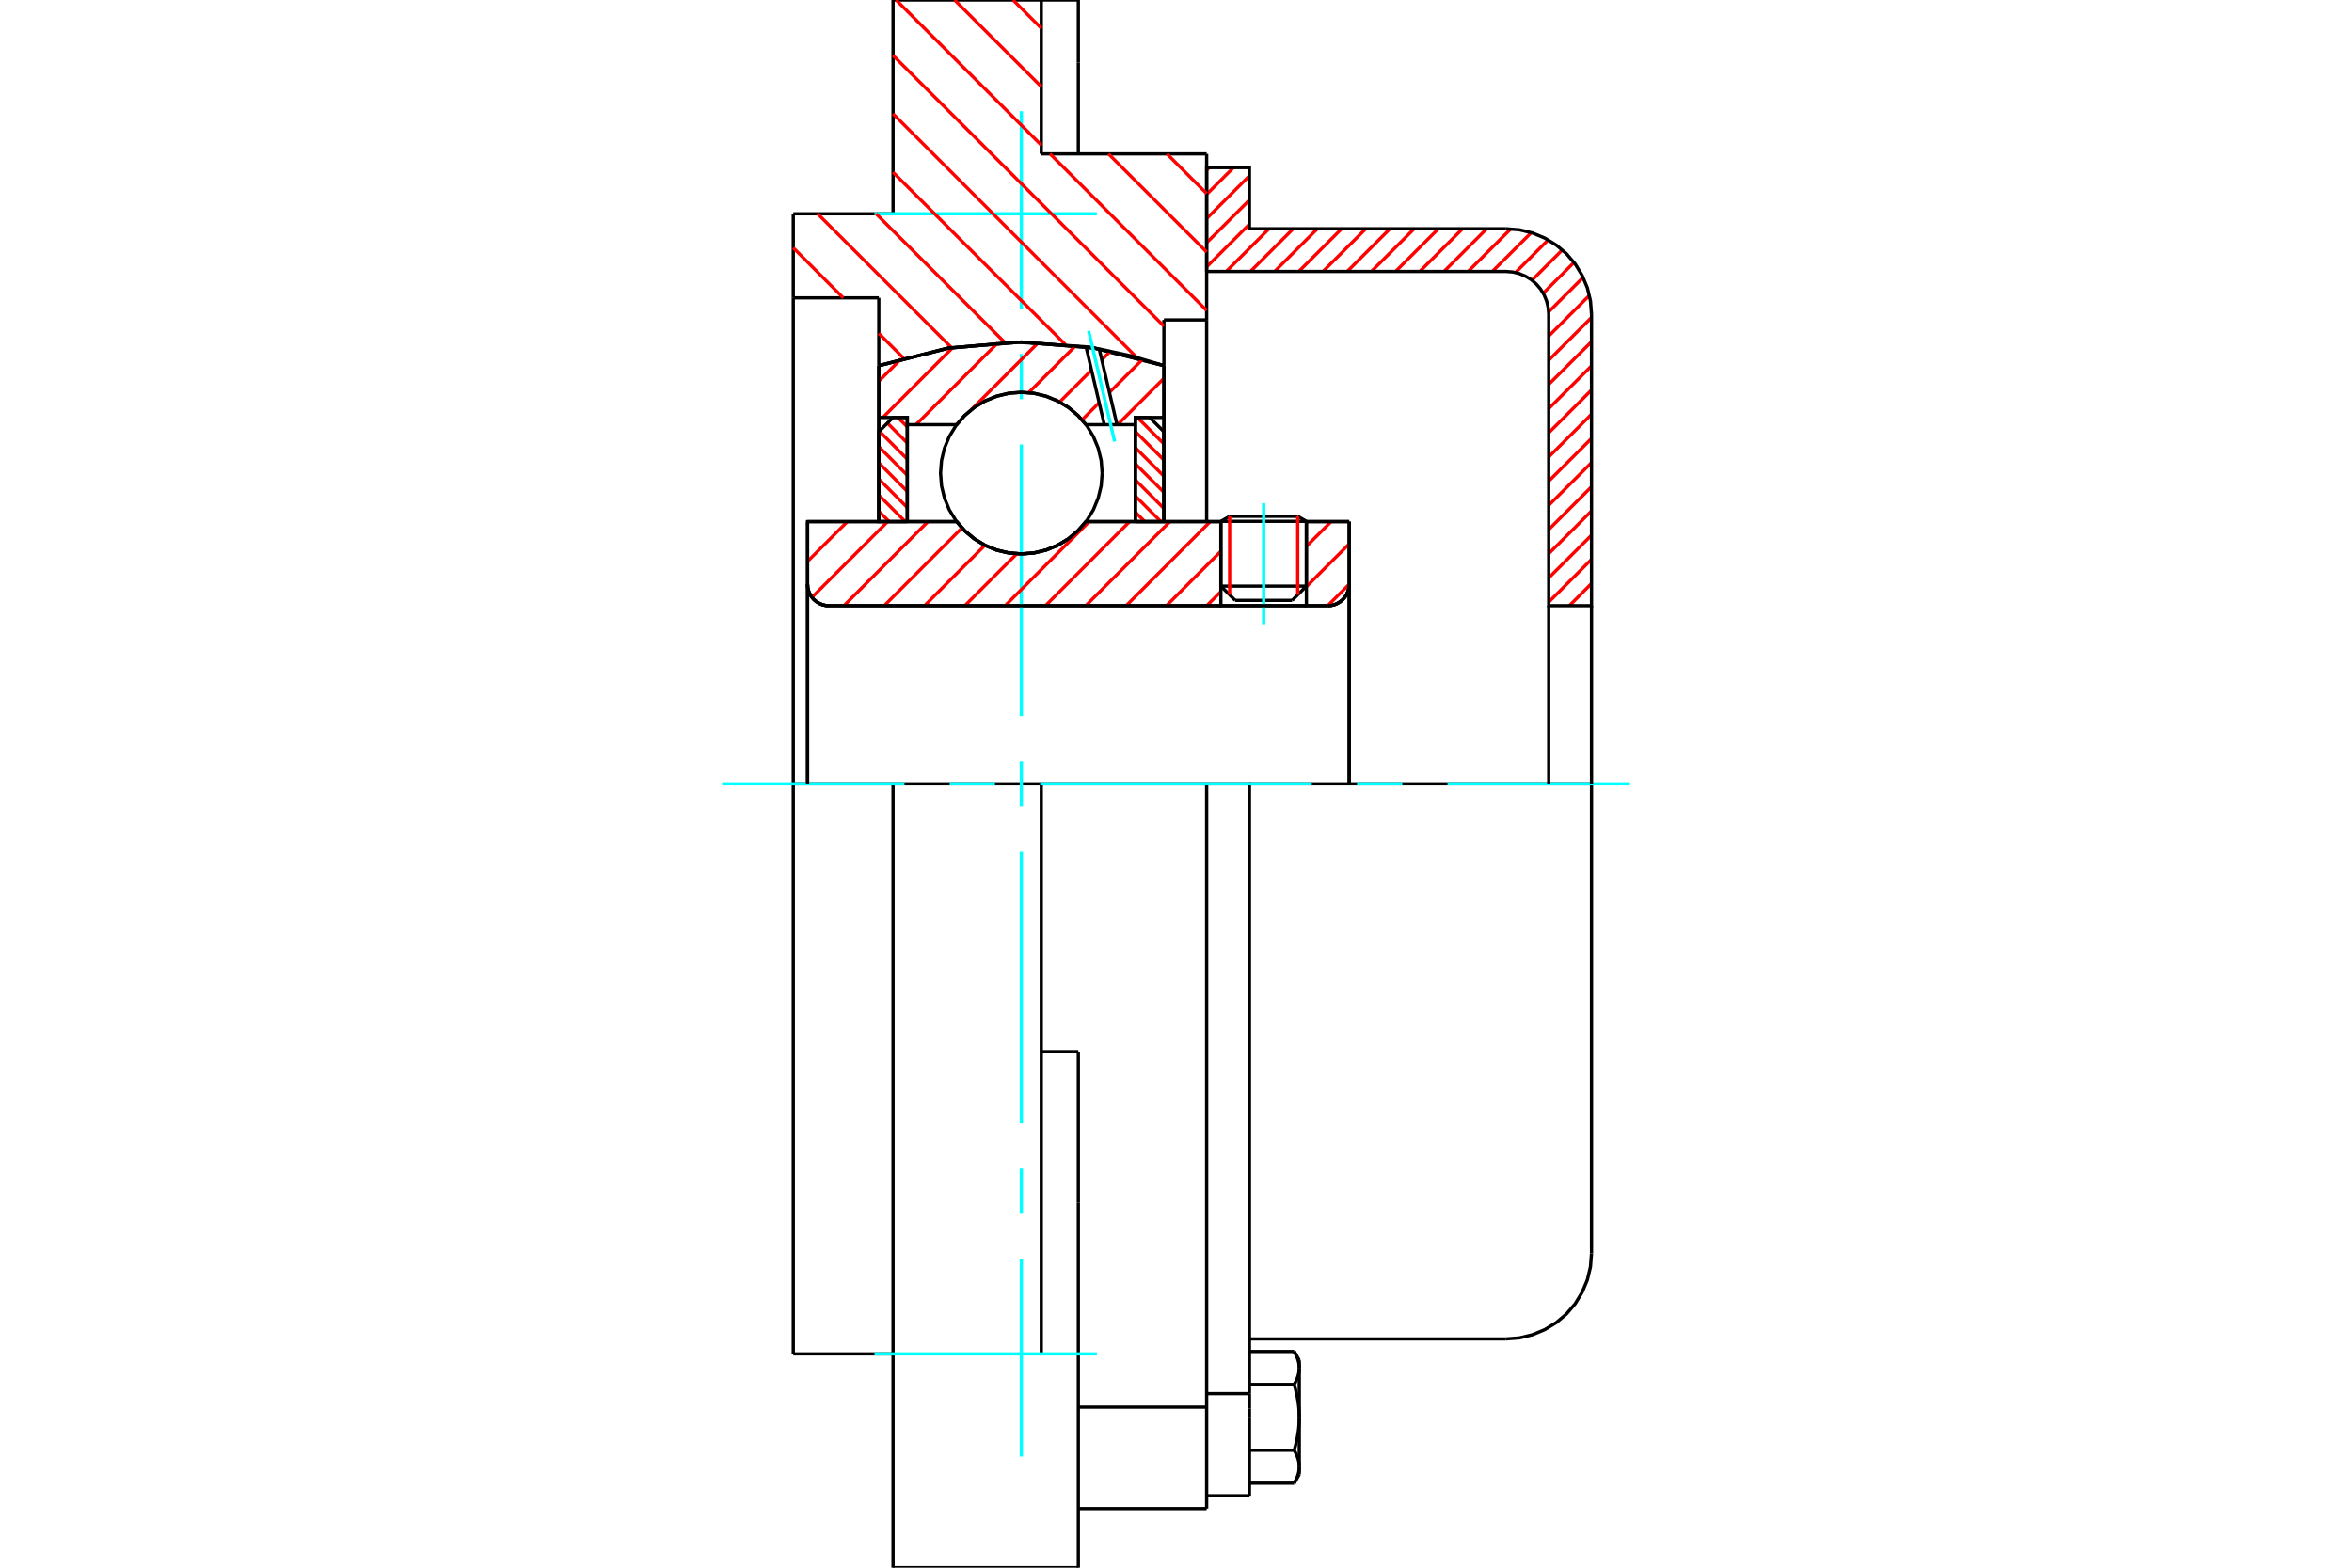 <?xml version="1.0" standalone="no"?>
<!DOCTYPE svg PUBLIC "-//W3C//DTD SVG 1.1//EN"
	"http://www.w3.org/Graphics/SVG/1.1/DTD/svg11.dtd">
<svg xmlns="http://www.w3.org/2000/svg" height="100%" width="100%" viewBox="0 0 36000 24000">
	<rect x="-1800" y="-1200" width="39600" height="26400" style="fill:#FFF"/>
	<g style="fill:none; fill-rule:evenodd" transform="matrix(1 0 0 1 0 0)">
		<g style="fill:none; stroke:#000; stroke-width:50; shape-rendering:geometricPrecision">
			<line x1="19996" y1="7981" x2="18687" y2="7981"/>
			<line x1="18821" y1="7904" x2="19863" y2="7904"/>
			<line x1="18687" y1="8973" x2="19996" y2="8973"/>
			<line x1="19778" y1="9191" x2="18905" y2="9191"/>
			<polyline points="20324,9273 20375,9269 20425,9257 20472,9237 20516,9210 20555,9177 20588,9138 20615,9094 20635,9047 20647,8997 20651,8945"/>
			<line x1="20651" y1="7985" x2="20651" y2="8945"/>
			<line x1="19996" y1="7985" x2="20651" y2="7985"/>
			<line x1="16622" y1="7985" x2="18687" y2="7985"/>
			<polyline points="14643,7985 14769,8129 14916,8251 15079,8350 15256,8422 15442,8466 15633,8480 15823,8466 16009,8422 16186,8350 16350,8251 16496,8129 16622,7985"/>
			<line x1="12360" y1="7985" x2="14643" y2="7985"/>
			<line x1="12360" y1="8945" x2="12360" y2="7985"/>
			<polyline points="12360,8945 12364,8997 12376,9047 12396,9094 12423,9138 12456,9177 12495,9210 12539,9237 12586,9257 12636,9269 12687,9273"/>
			<line x1="20324" y1="9273" x2="12687" y2="9273"/>
			<line x1="20651" y1="8945" x2="20651" y2="12000"/>
			<line x1="12360" y1="8945" x2="12360" y2="12000"/>
			<line x1="18821" y1="7904" x2="18687" y2="7981"/>
			<line x1="19996" y1="7981" x2="19863" y2="7904"/>
			<line x1="19778" y1="9191" x2="19996" y2="8973"/>
			<line x1="18687" y1="8973" x2="18905" y2="9191"/>
			<line x1="18687" y1="7981" x2="18687" y2="8973"/>
			<line x1="19996" y1="8973" x2="19996" y2="7981"/>
			<polyline points="20324,9273 20375,9269 20425,9257 20472,9237 20516,9210 20555,9177 20588,9138 20615,9094 20635,9047 20647,8997 20651,8945"/>
			<polyline points="12360,8945 12364,8997 12376,9047 12396,9094 12423,9138 12456,9177 12495,9210 12539,9237 12586,9257 12636,9269 12687,9273"/>
			<polyline points="18469,23095 18469,21698 18469,21542"/>
			<line x1="16505" y1="21542" x2="18469" y2="21542"/>
			<line x1="15938" y1="2356" x2="18469" y2="2356"/>
			<line x1="18469" y1="12000" x2="18469" y2="21542"/>
			<line x1="18469" y1="12000" x2="15938" y2="12000"/>
			<line x1="16505" y1="16100" x2="15938" y2="16100"/>
			<line x1="13669" y1="12000" x2="12142" y2="12000"/>
			<line x1="15938" y1="12000" x2="13669" y2="12000"/>
			<line x1="13451" y1="4560" x2="12142" y2="4560"/>
			<line x1="13451" y1="5598" x2="13451" y2="4560"/>
			<polyline points="17815,5598 16739,5327 15633,5236 14527,5327 13451,5598"/>
			<line x1="17815" y1="4898" x2="17815" y2="5598"/>
			<line x1="18469" y1="4898" x2="17815" y2="4898"/>
			<line x1="18469" y1="2356" x2="18469" y2="4898"/>
			<line x1="15938" y1="0" x2="15938" y2="2356"/>
			<line x1="13669" y1="0" x2="15938" y2="0"/>
			<line x1="13669" y1="3273" x2="13669" y2="0"/>
			<line x1="12142" y1="3273" x2="13669" y2="3273"/>
			<line x1="12142" y1="4560" x2="12142" y2="3273"/>
			<line x1="13451" y1="7985" x2="13451" y2="5598"/>
			<line x1="17815" y1="5598" x2="17815" y2="7985"/>
			<line x1="12142" y1="20727" x2="12142" y2="12000"/>
			<line x1="18469" y1="4898" x2="18469" y2="7980"/>
			<line x1="12142" y1="12000" x2="12142" y2="4560"/>
			<line x1="16505" y1="18413" x2="16505" y2="16100"/>
			<line x1="15938" y1="20727" x2="15938" y2="12000"/>
			<line x1="16505" y1="24000" x2="16505" y2="18413"/>
			<line x1="16505" y1="959" x2="16505" y2="0"/>
			<line x1="16505" y1="2356" x2="16505" y2="959"/>
			<polyline points="13669,24000 13669,20727 13669,12000"/>
			<line x1="13669" y1="24000" x2="15938" y2="24000"/>
			<line x1="16505" y1="23095" x2="18469" y2="23095"/>
			<line x1="12142" y1="20727" x2="13669" y2="20727"/>
			<line x1="16505" y1="0" x2="15938" y2="0"/>
			<line x1="15938" y1="24000" x2="16505" y2="24000"/>
			<line x1="18469" y1="21335" x2="19124" y2="21335"/>
			<line x1="19124" y1="21563" x2="19124" y2="21335"/>
			<line x1="19124" y1="21698" x2="19124" y2="21563"/>
			<line x1="19124" y1="22898" x2="19124" y2="21698"/>
			<polyline points="19124,21335 19124,12000 18469,12000"/>
			<polyline points="19809,21194 19814,21186 19818,21178 19822,21171 19827,21163 19831,21155 19834,21148 19838,21140 19841,21133 19845,21125 19848,21118 19851,21110 19854,21103 19857,21096 19860,21089 19862,21081 19865,21074 19867,21067 19869,21060 19871,21053 19873,21046 19875,21039 19877,21032 19878,21025 19880,21018 19881,21011 19882,21004 19883,20998 19884,20991 19885,20984 19886,20977 19886,20970 19887,20963 19887,20956 19887,20949 19887,20942"/>
			<polyline points="19887,21698 19887,21684 19887,21670 19887,21657 19886,21643 19886,21629 19885,21615 19884,21602 19883,21588 19882,21574 19881,21560 19880,21546 19878,21532 19877,21519 19875,21505 19873,21491 19871,21477 19869,21463 19867,21448 19865,21434 19862,21420 19860,21406 19857,21391 19854,21377 19851,21362 19848,21347 19845,21333 19841,21318 19838,21303 19834,21288 19831,21273 19827,21257 19822,21242 19818,21226 19814,21210 19809,21194"/>
			<line x1="19887" y1="20942" x2="19887" y2="21698"/>
			<polyline points="19887,22454 19887,22447 19887,22440 19887,22433 19886,22426 19886,22419 19885,22413 19884,22406 19883,22399 19882,22392 19881,22385 19880,22378 19878,22371 19877,22364 19875,22357 19873,22350 19871,22343 19869,22336 19867,22329 19865,22322 19862,22315 19860,22308 19857,22300 19854,22293 19851,22286 19848,22279 19845,22271 19841,22264 19838,22256 19834,22249 19831,22241 19827,22233 19822,22226 19818,22218 19814,22210 19809,22202"/>
			<line x1="19887" y1="21698" x2="19887" y2="22454"/>
			<polyline points="19809,22202 19814,22186 19818,22170 19822,22155 19827,22139 19831,22124 19834,22109 19838,22094 19841,22079 19845,22064 19848,22049 19851,22034 19854,22020 19857,22005 19860,21991 19862,21976 19865,21962 19867,21948 19869,21934 19871,21920 19873,21906 19875,21892 19877,21878 19878,21864 19880,21850 19881,21836 19882,21822 19883,21809 19884,21795 19885,21781 19886,21767 19886,21753 19887,21740 19887,21726 19887,21712 19887,21698"/>
			<line x1="19887" y1="22454" x2="19887" y2="22571"/>
			<polyline points="19809,22706 19814,22698 19818,22690 19822,22682 19827,22674 19831,22667 19834,22659 19838,22652 19841,22644 19845,22637 19848,22629 19851,22622 19854,22615 19857,22607 19860,22600 19862,22593 19865,22586 19867,22579 19869,22572 19871,22565 19873,22558 19875,22551 19877,22544 19878,22537 19880,22530 19881,22523 19882,22516 19883,22509 19884,22502 19885,22495 19886,22489 19886,22482 19887,22475 19887,22468 19887,22461 19887,22454"/>
			<polyline points="19887,20942 19887,20935 19887,20929 19887,20922 19886,20915 19886,20908 19885,20901 19884,20894 19883,20887 19882,20880 19881,20873 19880,20866 19878,20859 19877,20853 19875,20846 19873,20839 19871,20832 19869,20825 19867,20817 19865,20810 19862,20803 19860,20796 19857,20789 19854,20782 19851,20774 19848,20767 19845,20760 19841,20752 19838,20745 19834,20737 19831,20730 19827,20722 19822,20714 19818,20706 19814,20698 19809,20690"/>
			<line x1="19887" y1="20825" x2="19887" y2="20942"/>
			<line x1="19124" y1="22706" x2="19809" y2="22706"/>
			<line x1="19124" y1="22202" x2="19809" y2="22202"/>
			<line x1="19124" y1="21194" x2="19809" y2="21194"/>
			<line x1="19124" y1="20690" x2="19809" y2="20690"/>
			<polyline points="24360,12000 23051,12000 19124,12000"/>
			<line x1="24360" y1="19189" x2="24360" y2="12000"/>
			<line x1="18469" y1="22898" x2="19124" y2="22898"/>
			<line x1="19809" y1="22706" x2="19887" y2="22571"/>
			<line x1="19887" y1="20825" x2="19809" y2="20690"/>
			<polyline points="23051,20498 23256,20482 23455,20434 23645,20355 23820,20248 23977,20115 24110,19959 24217,19783 24296,19594 24344,19394 24360,19189"/>
			<line x1="19124" y1="20498" x2="23051" y2="20498"/>
		</g>
		<g style="fill:none; stroke:#0FF; stroke-width:50; shape-rendering:geometricPrecision">
			<line x1="19342" y1="9556" x2="19342" y2="7702"/>
			<line x1="15633" y1="22298" x2="15633" y2="19274"/>
			<line x1="15633" y1="18581" x2="15633" y2="17888"/>
			<line x1="15633" y1="17195" x2="15633" y2="13039"/>
			<line x1="15633" y1="12346" x2="15633" y2="11654"/>
			<line x1="15633" y1="10961" x2="15633" y2="6805"/>
			<line x1="15633" y1="6112" x2="15633" y2="5419"/>
			<line x1="15633" y1="4726" x2="15633" y2="1702"/>
			<line x1="11051" y1="12000" x2="13844" y2="12000"/>
			<line x1="14536" y1="12000" x2="15229" y2="12000"/>
			<line x1="15922" y1="12000" x2="20078" y2="12000"/>
			<line x1="20771" y1="12000" x2="21464" y2="12000"/>
			<line x1="22156" y1="12000" x2="24949" y2="12000"/>
			<line x1="13385" y1="3273" x2="16789" y2="3273"/>
			<line x1="13385" y1="20727" x2="16789" y2="20727"/>
		</g>
		<g style="fill:none; stroke:#F00; stroke-width:50; shape-rendering:geometricPrecision">
			<line x1="24360" y1="8933" x2="24021" y2="9273"/>
			<line x1="24360" y1="8563" x2="23705" y2="9218"/>
			<line x1="24360" y1="8193" x2="23705" y2="8847"/>
			<line x1="24360" y1="7822" x2="23705" y2="8477"/>
			<line x1="24360" y1="7452" x2="23705" y2="8107"/>
			<line x1="24360" y1="7082" x2="23705" y2="7736"/>
			<line x1="24360" y1="6712" x2="23705" y2="7366"/>
			<line x1="24360" y1="6341" x2="23705" y2="6996"/>
			<line x1="24360" y1="5971" x2="23705" y2="6626"/>
			<line x1="24360" y1="5601" x2="23705" y2="6255"/>
			<line x1="24360" y1="5231" x2="23705" y2="5885"/>
			<line x1="24360" y1="4860" x2="23705" y2="5515"/>
			<line x1="24327" y1="4523" x2="23705" y2="5145"/>
			<line x1="24232" y1="4247" x2="23704" y2="4775"/>
			<line x1="24092" y1="4018" x2="23621" y2="4489"/>
			<line x1="23913" y1="3826" x2="23448" y2="4291"/>
			<line x1="23696" y1="3673" x2="23196" y2="4173"/>
			<line x1="23438" y1="3561" x2="22842" y2="4156"/>
			<line x1="23124" y1="3504" x2="22472" y2="4156"/>
			<line x1="22756" y1="3502" x2="22102" y2="4156"/>
			<line x1="22386" y1="3502" x2="21732" y2="4156"/>
			<line x1="22016" y1="3502" x2="21361" y2="4156"/>
			<line x1="21646" y1="3502" x2="20991" y2="4156"/>
			<line x1="21275" y1="3502" x2="20621" y2="4156"/>
			<line x1="20905" y1="3502" x2="20250" y2="4156"/>
			<line x1="20535" y1="3502" x2="19880" y2="4156"/>
			<line x1="20164" y1="3502" x2="19510" y2="4156"/>
			<line x1="19794" y1="3502" x2="19140" y2="4156"/>
			<line x1="19424" y1="3502" x2="18769" y2="4156"/>
			<line x1="19124" y1="3432" x2="18469" y2="4086"/>
			<line x1="19124" y1="3062" x2="18469" y2="3716"/>
			<line x1="19124" y1="2691" x2="18469" y2="3346"/>
			<line x1="18879" y1="2566" x2="18469" y2="2976"/>
			<line x1="18509" y1="2566" x2="18469" y2="2605"/>
		</g>
		<g style="fill:none; stroke:#000; stroke-width:50; shape-rendering:geometricPrecision">
			<polyline points="18469,4156 18469,2566 19124,2566 19124,3502 23051,3502"/>
			<polyline points="24360,4811 24344,4606 24296,4406 24217,4217 24110,4041 23977,3885 23820,3752 23645,3645 23455,3566 23256,3518 23051,3502"/>
			<polyline points="24360,4811 24360,9273 23705,9273 23705,4811 23697,4709 23673,4609 23634,4514 23580,4426 23514,4348 23436,4281 23348,4228 23253,4188 23153,4164 23051,4156 18469,4156"/>
			<line x1="24360" y1="12000" x2="24360" y2="9273"/>
			<line x1="23705" y1="9273" x2="23705" y2="12000"/>
		</g>
		<g style="fill:none; stroke:#F00; stroke-width:50; shape-rendering:geometricPrecision">
			<line x1="15506" y1="0" x2="15938" y2="432"/>
			<line x1="17862" y1="2356" x2="18469" y2="2963"/>
			<line x1="14611" y1="0" x2="15938" y2="1327"/>
			<line x1="16967" y1="2356" x2="18469" y2="3858"/>
			<line x1="13716" y1="0" x2="15938" y2="2222"/>
			<line x1="16073" y1="2356" x2="18469" y2="4753"/>
			<line x1="13669" y1="848" x2="17815" y2="4993"/>
			<line x1="13669" y1="1742" x2="17398" y2="5471"/>
			<line x1="13669" y1="2637" x2="16305" y2="5273"/>
			<line x1="13410" y1="3273" x2="15380" y2="5243"/>
			<line x1="12515" y1="3273" x2="14566" y2="5324"/>
			<line x1="12142" y1="3794" x2="12907" y2="4560"/>
			<line x1="13451" y1="5104" x2="13831" y2="5484"/>
		</g>
		<g style="fill:none; stroke:#000; stroke-width:50; shape-rendering:geometricPrecision">
			<polyline points="17815,5598 16739,5327 15633,5236 14527,5327 13451,5598"/>
		</g>
		<g style="fill:none; stroke:#F00; stroke-width:50; shape-rendering:geometricPrecision">
			<line x1="19863" y1="7904" x2="19863" y2="9107"/>
			<line x1="18821" y1="9107" x2="18821" y2="7904"/>
			<line x1="13451" y1="7827" x2="13610" y2="7985"/>
			<line x1="13451" y1="7580" x2="13856" y2="7985"/>
			<line x1="13451" y1="7333" x2="13887" y2="7770"/>
			<line x1="13451" y1="7086" x2="13887" y2="7523"/>
			<line x1="13451" y1="6839" x2="13887" y2="7276"/>
			<line x1="13459" y1="6601" x2="13887" y2="7029"/>
			<line x1="13583" y1="6477" x2="13887" y2="6782"/>
			<line x1="13743" y1="6391" x2="13887" y2="6535"/>
		</g>
		<g style="fill:none; stroke:#000; stroke-width:50; shape-rendering:geometricPrecision">
			<polyline points="13887,7985 13887,6391 13669,6391 13451,6609 13451,7985 13887,7985"/>
		</g>
		<g style="fill:none; stroke:#F00; stroke-width:50; shape-rendering:geometricPrecision">
			<line x1="17409" y1="6391" x2="17815" y2="6796"/>
			<line x1="17378" y1="6607" x2="17815" y2="7043"/>
			<line x1="17378" y1="6854" x2="17815" y2="7290"/>
			<line x1="17378" y1="7101" x2="17815" y2="7537"/>
			<line x1="17378" y1="7347" x2="17815" y2="7784"/>
			<line x1="17378" y1="7594" x2="17769" y2="7985"/>
			<line x1="17378" y1="7841" x2="17522" y2="7985"/>
		</g>
		<g style="fill:none; stroke:#000; stroke-width:50; shape-rendering:geometricPrecision">
			<polyline points="17378,7985 17378,6391 17596,6391 17815,6609 17815,7985 17378,7985"/>
			<polyline points="16870,7243 16855,7050 16809,6861 16735,6682 16634,6516 16507,6368 16360,6242 16194,6141 16015,6067 15826,6021 15633,6006 15439,6021 15250,6067 15071,6141 14906,6242 14758,6368 14632,6516 14530,6682 14456,6861 14411,7050 14396,7243 14411,7437 14456,7625 14530,7805 14632,7970 14758,8118 14906,8244 15071,8345 15250,8420 15439,8465 15633,8480 15826,8465 16015,8420 16194,8345 16360,8244 16507,8118 16634,7970 16735,7805 16809,7625 16855,7437 16870,7243"/>
		</g>
		<g style="fill:none; stroke:#F00; stroke-width:50; shape-rendering:geometricPrecision">
			<line x1="17815" y1="5792" x2="17106" y2="6501"/>
			<line x1="17491" y1="5499" x2="16981" y2="6008"/>
			<line x1="16824" y1="6165" x2="16562" y2="6427"/>
			<line x1="16997" y1="5375" x2="16864" y2="5509"/>
			<line x1="16707" y1="5666" x2="16219" y2="6154"/>
			<line x1="16465" y1="5291" x2="15744" y2="6012"/>
			<line x1="15894" y1="5244" x2="14862" y2="6276"/>
			<line x1="14663" y1="6476" x2="14637" y2="6501"/>
			<line x1="15273" y1="5248" x2="14020" y2="6501"/>
			<line x1="14584" y1="5320" x2="13513" y2="6391"/>
			<line x1="13793" y1="5494" x2="13451" y2="5836"/>
		</g>
		<g style="fill:none; stroke:#000; stroke-width:50; shape-rendering:geometricPrecision">
			<polyline points="13451,7985 13451,6391 13451,5598"/>
			<polyline points="16623,5309 15555,5237 14488,5334 13451,5598"/>
			<polyline points="16825,5342 16724,5325 16623,5309"/>
			<polyline points="17815,5598 17324,5451 16825,5342"/>
			<polyline points="17815,5598 17815,6391 17378,6391 17378,6501 17378,7985"/>
			<polyline points="17378,6501 17097,6501 16903,6501 16622,6501 16496,6357 16350,6235 16186,6137 16009,6065 15823,6021 15633,6006 15442,6021 15256,6065 15079,6137 14916,6235 14769,6357 14643,6501 13887,6501 13887,7985"/>
			<polyline points="13887,6501 13887,6391 13451,6391"/>
			<line x1="17815" y1="6391" x2="17815" y2="7985"/>
		</g>
		<g style="fill:none; stroke:#0FF; stroke-width:50; shape-rendering:geometricPrecision">
			<line x1="17061" y1="6760" x2="16663" y2="5066"/>
		</g>
		<g style="fill:none; stroke:#000; stroke-width:50; shape-rendering:geometricPrecision">
			<line x1="16903" y1="6501" x2="16623" y2="5309"/>
			<line x1="17097" y1="6501" x2="16825" y2="5342"/>
		</g>
		<g style="fill:none; stroke:#F00; stroke-width:50; shape-rendering:geometricPrecision">
			<line x1="20651" y1="8944" x2="20322" y2="9273"/>
			<line x1="20651" y1="8327" x2="19996" y2="8981"/>
			<line x1="20375" y1="7985" x2="19996" y2="8364"/>
			<line x1="18687" y1="9056" x2="18471" y2="9273"/>
			<line x1="18687" y1="8439" x2="17854" y2="9273"/>
			<line x1="18524" y1="7985" x2="17237" y2="9273"/>
			<line x1="17907" y1="7985" x2="16619" y2="9273"/>
			<line x1="17290" y1="7985" x2="16002" y2="9273"/>
			<line x1="16672" y1="7985" x2="15385" y2="9273"/>
			<line x1="15563" y1="8478" x2="14768" y2="9273"/>
			<line x1="15076" y1="8347" x2="14151" y2="9273"/>
			<line x1="14724" y1="8082" x2="13534" y2="9273"/>
			<line x1="14204" y1="7985" x2="12917" y2="9273"/>
			<line x1="13587" y1="7985" x2="12428" y2="9145"/>
			<line x1="12970" y1="7985" x2="12360" y2="8595"/>
		</g>
		<g style="fill:none; stroke:#000; stroke-width:50; shape-rendering:geometricPrecision">
			<line x1="20651" y1="12000" x2="20651" y2="7985"/>
			<polyline points="20324,9273 20375,9269 20425,9257 20472,9237 20516,9210 20555,9177 20588,9138 20615,9094 20635,9047 20647,8997 20651,8945"/>
			<polyline points="20324,9273 19996,9273 19996,7985"/>
			<polyline points="19996,9273 18687,9273 18687,7985"/>
			<line x1="18687" y1="9273" x2="12687" y2="9273"/>
			<polyline points="12360,8945 12364,8997 12376,9047 12396,9094 12423,9138 12456,9177 12495,9210 12539,9237 12586,9257 12636,9269 12687,9273"/>
			<polyline points="12360,8945 12360,7985 12796,7985 14643,7985 14769,8129 14916,8251 15079,8350 15256,8422 15442,8466 15633,8480 15823,8466 16009,8422 16186,8350 16350,8251 16496,8129 16622,7985 18687,7985"/>
			<line x1="19996" y1="7985" x2="20651" y2="7985"/>
			<line x1="12360" y1="12000" x2="12360" y2="8945"/>
		</g>
	</g>
</svg>

